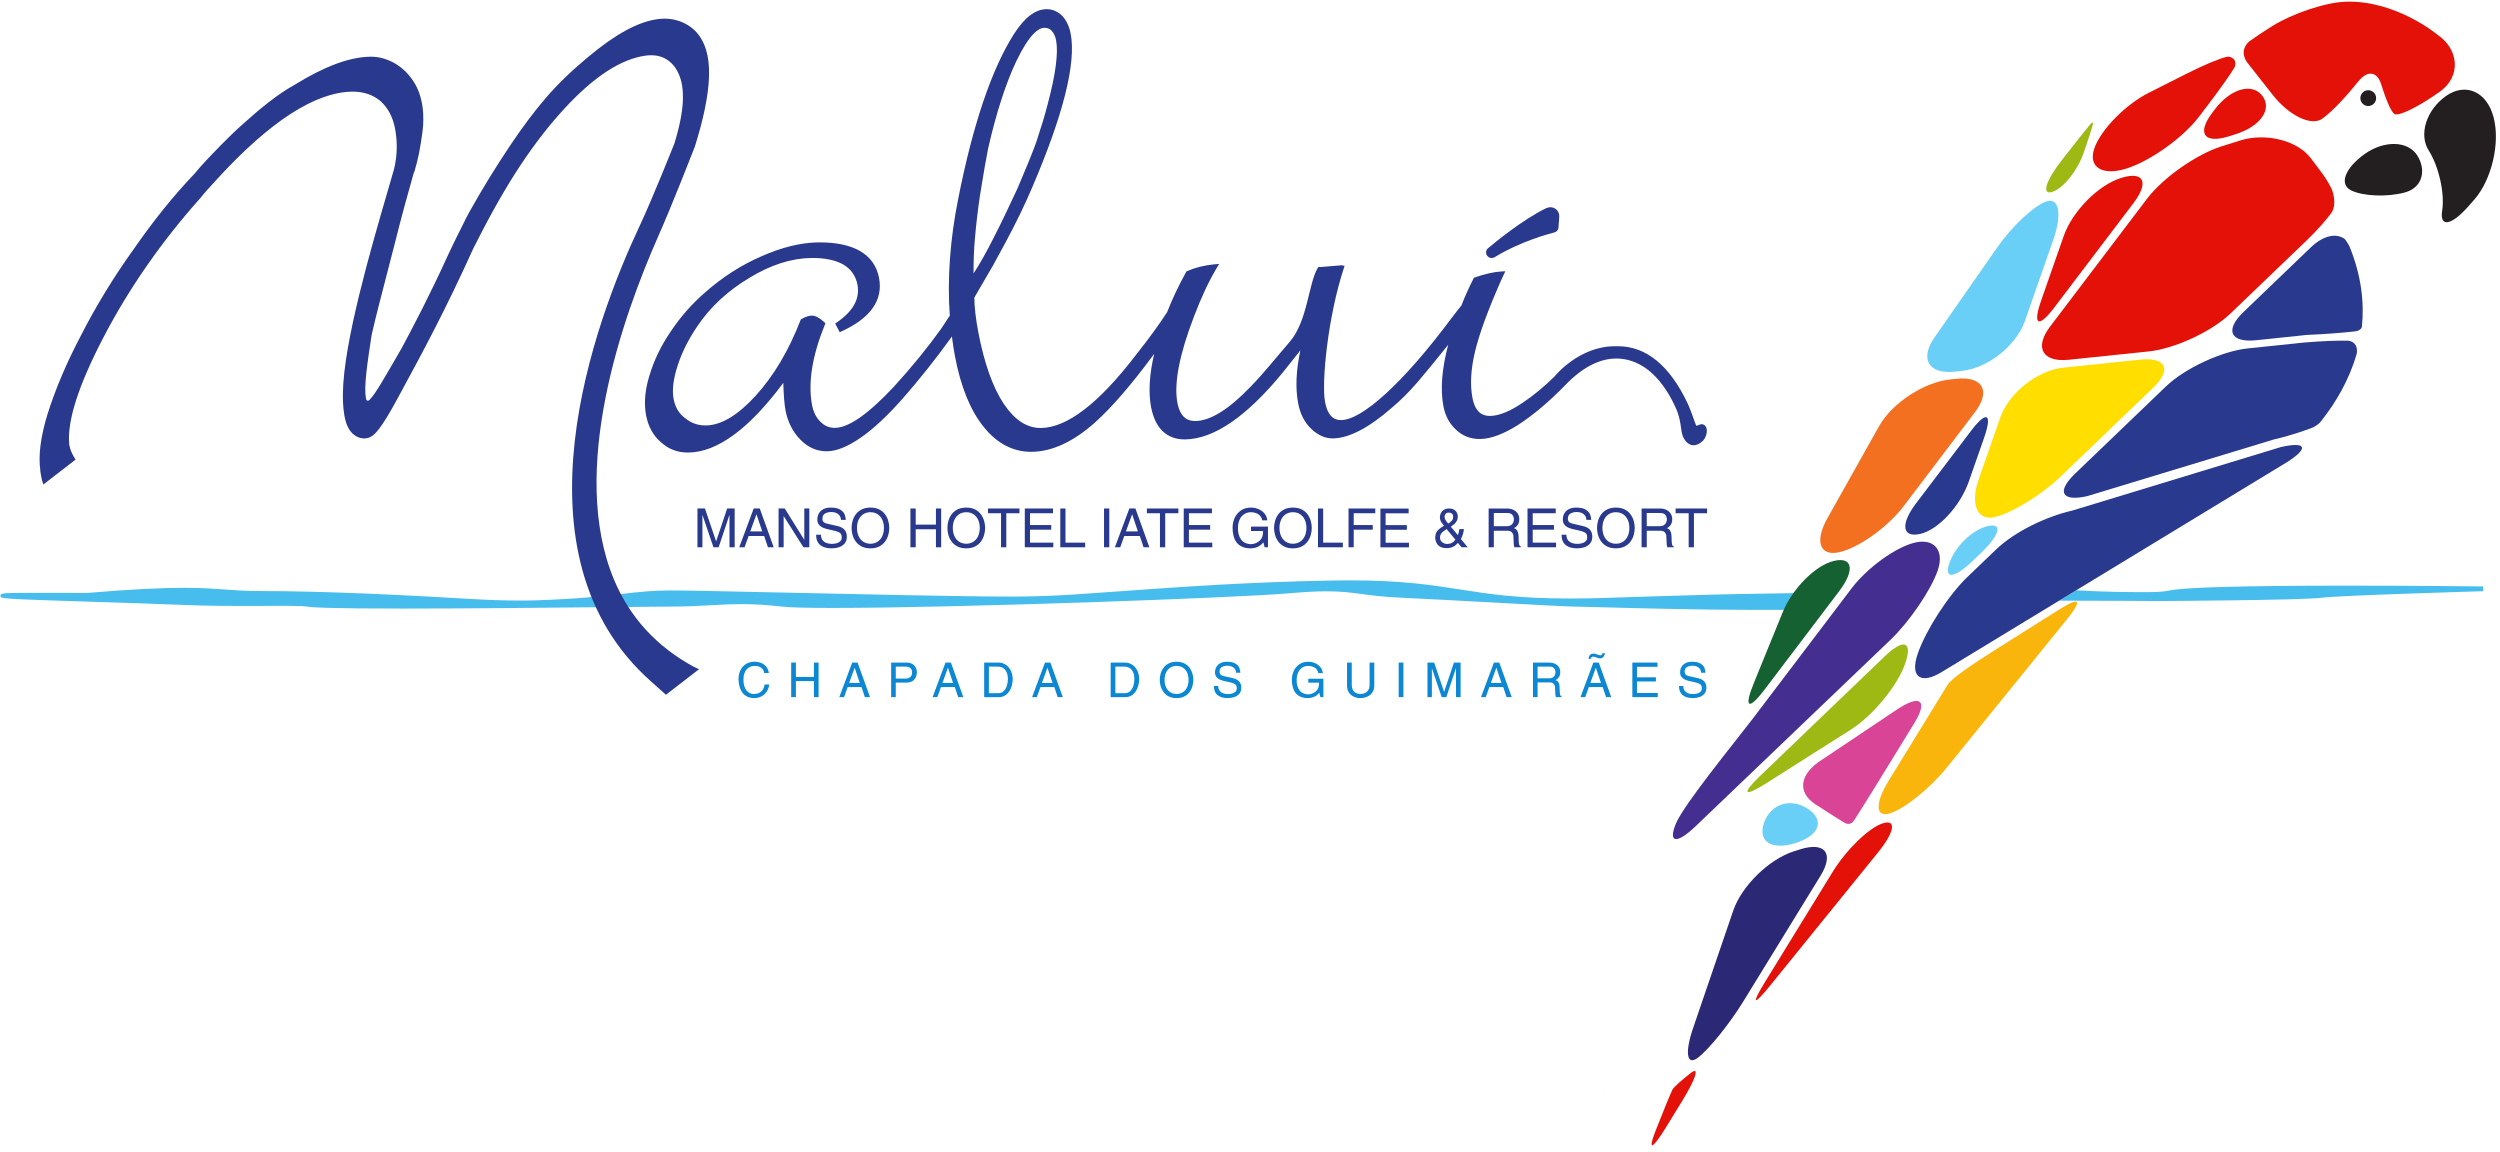 <?xml version="1.0" encoding="UTF-8"?>
<svg xmlns="http://www.w3.org/2000/svg" xmlns:xlink="http://www.w3.org/1999/xlink" width="486.1pt" height="223.9pt" viewBox="0 0 486.1 223.9" version="1.1">
<g id="surface1">
<path style=" stroke:none;fill-rule:evenodd;fill:rgb(27.831%,74.022%,92.969%);fill-opacity:1;" d="M 312.305 116.25 C 309.793 116.336 307.406 116.375 305.207 116.375 C 295.113 116.375 289.453 115.488 283.961 114.625 C 278.387 113.754 272.625 112.844 262.328 112.844 C 261.191 112.844 259.984 112.859 258.723 112.883 C 242.613 113.176 229.527 114.121 217.984 114.953 C 214.758 115.184 211.652 115.41 208.645 115.605 C 205.012 115.848 200.559 116 197.023 116 C 187.395 116 168.203 115.574 152.785 115.23 C 142.387 115.004 133.414 114.805 130.371 114.805 C 126.891 114.805 124.258 115.105 120.93 115.48 C 117.066 115.922 112.258 116.465 104.156 116.727 C 103.176 116.762 102.152 116.773 101.105 116.773 C 98.145 116.773 94.711 116.656 90.621 116.41 C 79.316 115.73 63.188 114.922 50.578 114.922 C 47.754 114.922 45.805 114.773 43.738 114.625 C 41.543 114.461 39.27 114.293 35.832 114.293 C 31.098 114.293 25.066 114.613 16.961 115.289 C 13.777 115.273 11.133 115.27 8.973 115.27 C 0.125 115.27 0.125 115.27 0.098 115.836 C 0.07 116.426 0.07 116.426 17.23 116.988 C 23.395 117.18 30.383 117.41 36.176 117.641 C 40.168 117.805 44.383 117.824 47.199 117.824 C 48.656 117.824 50.059 117.816 51.359 117.812 L 51.641 117.809 C 52.816 117.805 53.91 117.801 54.898 117.801 C 56.07 117.801 58.816 117.801 59.551 117.926 C 60.559 118.098 63.598 118.332 78.301 118.332 C 90.414 118.332 105.793 118.172 117.023 118.059 C 123.238 117.996 128.16 117.945 130.301 117.945 C 133.539 117.945 136.102 117.801 138.363 117.676 C 140.332 117.57 142.188 117.465 144.23 117.465 C 146.684 117.465 149.145 117.617 151.98 117.938 C 153.562 118.117 156.801 118.207 161.883 118.207 C 186.074 118.207 240.551 116.246 250.762 115.352 C 253.648 115.098 256.016 114.973 258 114.973 C 260.82 114.973 262.645 115.219 264.754 115.5 C 266.727 115.766 268.961 116.062 272.418 116.219 C 276.793 116.414 283.648 116.793 290.277 117.148 C 298.082 117.578 304.82 117.945 306.062 117.945 C 306.488 117.945 308.137 117.988 310.418 118.051 C 317.402 118.238 330.406 118.586 341.012 118.586 C 342.348 118.586 351.84 118.582 353.016 118.566 L 355.375 115.195 C 351.273 115.332 338.578 115.457 333.605 115.602 C 327.355 115.777 320.355 115.98 312.305 116.25 Z M 482.824 114.027 C 482.699 114.023 470.16 113.875 456.59 113.875 C 436.227 113.875 424.5 114.199 421.73 114.836 C 420.867 115.039 419.355 115.137 417.238 115.137 C 413.617 115.137 409.152 115.102 403.691 114.773 L 400.387 116.793 C 409.98 116.785 419.652 116.867 419.695 116.867 C 420.84 116.859 447.621 116.711 451.395 116.227 C 455.031 115.762 482.57 114.965 482.848 114.953 Z M 482.824 114.027 "/>
<path style=" stroke:none;fill-rule:evenodd;fill:rgb(16.089%,22.363%,55.272%);fill-opacity:1;" d="M 189.555 46.48 C 189.797 43.609 190.137 40.723 190.562 37.91 C 191.219 33.812 191.754 30.738 192.148 28.789 C 193.734 21.883 195.57 16.203 197.609 11.906 C 200.172 6.562 201.984 5.418 203.051 5.406 L 203.098 5.406 C 203.684 5.406 204.129 5.59 204.473 5.965 C 204.91 6.441 205.195 7.047 205.344 7.82 C 205.816 10.266 205.254 14.484 203.684 20.359 C 203.203 22.258 202.469 24.691 201.512 27.578 C 200.727 29.754 199.496 32.785 197.867 36.578 C 196.105 40.398 194.555 43.609 193.254 46.137 C 191.887 48.875 190.555 51.234 189.297 53.172 C 189.285 50.789 189.371 48.547 189.555 46.48 Z M 331.688 82.969 C 331.504 82.664 331.199 82.48 330.871 82.48 C 330.715 82.48 330.547 82.523 330.383 82.605 C 330.117 82.734 329.953 82.77 329.844 82.781 C 329.789 82.703 329.688 82.516 329.543 82.07 C 329.371 81.535 328.488 79.145 328.141 78.426 C 324.641 71.055 320.078 67.32 314.59 67.32 C 314.43 67.32 314.277 67.32 314.145 67.324 L 313.973 67.324 C 307.07 67.324 302.414 73.004 302.254 73.219 C 300.199 75.223 298.18 76.887 296.258 78.18 C 293.703 79.941 291.527 80.848 289.727 80.875 C 288.547 80.875 286.906 80.508 286.301 77.34 C 285.812 74.785 285.988 71.746 286.816 68.309 C 287.625 64.93 289.309 60.324 291.824 54.617 L 292.359 53.469 L 292.699 52.742 L 291.848 52.793 C 290.516 52.863 288.797 53.254 286.73 53.949 L 286.594 53.996 L 286.527 54.125 C 285.602 55.953 284.801 57.738 284.145 59.414 C 283.598 60.082 282.906 60.969 282.094 62.043 C 277.496 68.195 273.242 73.074 269.445 76.547 C 265.738 79.922 262.84 81.648 260.773 81.68 C 259.719 81.68 258.242 81.312 257.641 78.141 C 256.922 74.387 258.207 61.523 261.273 52.215 L 261.449 51.684 L 260.844 51.582 L 256.609 51.934 L 256.34 51.891 L 256.219 52.102 C 254.41 55.117 254.266 62.438 250.758 66.484 C 248.238 69.387 245.84 72.449 243.156 75.199 C 238.949 79.578 235.367 81.824 232.438 81.863 C 231.223 81.863 229.547 81.496 228.938 78.328 C 228.223 74.586 229.316 68.918 232.184 61.473 C 233.582 57.793 235.059 54.641 236.578 52.109 L 237.055 51.309 L 236.062 51.402 C 234.141 51.586 232.371 52.031 230.805 52.727 L 230.695 52.773 L 230.641 52.875 C 229.172 55.527 227.914 58.18 226.934 60.703 C 225.324 63.18 223.285 65.977 220.867 69.02 C 213.73 78.359 207.531 83.141 202.434 83.219 L 202.344 83.219 C 199.664 83.219 197.328 81.691 195.195 78.555 C 193.055 75.363 191.383 70.668 190.223 64.602 C 189.73 62.012 189.469 59.754 189.445 57.879 L 190.363 56.285 L 192.617 52.414 C 192.664 52.359 192.77 52.23 195.469 47.227 C 197.566 43.324 199.309 39.734 200.648 36.559 C 206.738 22.371 209.277 12.281 208.184 6.559 C 207.902 5.102 207.34 3.922 206.492 3.031 C 205.605 2.203 204.621 1.781 203.496 1.781 C 201.277 1.812 199.191 3.414 197.117 6.672 C 192.801 13.48 189.168 24.234 186.316 38.648 C 184.723 46.59 184.168 54.238 184.676 61.387 L 184.621 61.473 L 184.43 61.738 L 183.027 63.879 C 180.371 67.594 177.277 71.391 173.84 75.152 C 168.895 80.449 165.047 83.156 162.395 83.191 L 162.316 83.191 C 161.227 83.191 160.324 82.812 159.547 82.016 C 158.719 81.254 158.164 80.156 157.895 78.758 C 157.078 74.461 157.914 69.203 160.383 63.137 L 160.5 62.859 L 160.242 62.621 C 159.336 61.777 158.559 61.367 157.852 61.367 C 157.27 61.371 156.602 61.598 155.812 62.047 L 155.707 62.109 L 155.664 62.227 C 153.391 68.117 150.461 73.062 146.953 76.922 C 143.488 80.727 140.23 82.684 137.281 82.723 L 137.176 82.723 C 135.664 82.723 134.375 82.266 133.203 81.293 C 132.02 80.43 131.289 79.203 130.977 77.559 C 130.652 75.871 130.914 73.711 131.746 71.133 C 132.551 68.578 133.867 65.957 135.656 63.336 C 138.141 59.656 141.527 56.523 145.734 54.012 C 149.824 51.516 153.844 50.219 157.684 50.164 L 158.016 50.16 C 160.477 50.16 162.484 50.594 163.969 51.434 C 165.492 52.348 166.395 53.633 166.727 55.363 C 167.246 58.066 165.875 60.539 162.668 62.723 L 162.398 62.906 L 162.57 63.246 L 163.043 64.148 L 163.273 64.598 L 163.672 64.41 C 169.305 61.828 171.742 58.336 170.918 54.016 C 170.473 51.695 169.199 49.922 167.133 48.758 C 165.211 47.676 162.617 47.129 159.422 47.129 L 159 47.129 C 155.676 47.184 151.992 48.09 148.059 49.832 C 144.16 51.52 140.492 53.867 137.16 56.812 C 134.629 58.984 132.383 61.523 130.488 64.348 C 128.578 67.125 127.172 70.023 126.301 72.941 C 125.406 75.785 125.18 78.414 125.625 80.754 C 126.047 82.984 127.047 84.762 128.562 86.02 C 129.98 87.328 131.723 87.992 133.742 87.992 L 133.891 87.992 C 139.484 87.91 145.664 83.375 152.262 74.504 L 152.305 74.445 C 152.367 76.816 152.516 78.621 152.742 79.824 C 153.176 82.086 154.16 84.004 155.668 85.527 C 157.121 87.004 158.824 87.746 160.727 87.746 L 160.844 87.746 C 162.676 87.719 164.879 86.824 167.379 85.082 C 169.801 83.422 172.551 80.855 175.551 77.457 C 178.805 73.742 181.918 69.824 184.805 65.82 C 184.902 65.688 184.996 65.559 185.09 65.434 C 185.27 66.867 185.465 68.121 185.691 69.309 C 186.82 75.227 188.691 79.824 191.254 82.984 C 193.828 86.215 196.938 87.852 200.504 87.852 L 200.668 87.852 C 204.633 87.789 208.766 85.859 212.949 82.109 C 216.18 79.219 220.035 74.754 224.418 68.809 C 223.477 72.844 223.277 76.32 223.816 79.16 C 224.812 84.348 227.906 85.438 230.332 85.438 L 230.461 85.438 C 236.047 85.355 242.43 80.977 249.441 72.406 L 252.852 68.117 C 252 72.004 251.855 75.473 252.418 78.441 C 252.801 80.457 253.633 82.098 254.891 83.324 C 256.215 84.602 257.625 85.246 259.164 85.246 C 262.324 85.199 266.207 83.168 270.699 79.219 C 272.359 77.824 274.023 76.164 275.645 74.281 C 276.992 72.723 278.945 70.336 281.59 67.035 C 280.344 71.707 280.031 75.727 280.664 79.02 C 281.02 80.895 281.863 82.438 283.164 83.602 C 284.402 84.77 285.938 85.359 287.723 85.359 L 287.844 85.359 C 289.883 85.324 292.352 84.406 295.195 82.609 C 298.094 80.73 301.168 78.141 304.332 74.902 C 307.629 71.461 310.977 69.711 314.281 69.711 C 315.793 69.711 317.281 70.082 318.711 70.809 C 323.715 73.348 326.152 80.082 326.18 80.148 C 326.617 81.398 326.746 82.375 326.855 83.16 C 326.93 83.688 326.988 84.137 327.121 84.562 C 327.352 85.309 328.078 86.578 329.316 86.578 C 329.91 86.578 330.512 86.281 331.184 85.648 C 331.852 84.836 332.078 83.629 331.688 82.969 Z M 331.688 82.969 "/>
<path style=" stroke:none;fill-rule:evenodd;fill:rgb(16.089%,22.363%,55.272%);fill-opacity:1;" d="M 135.098 28.535 C 135.898 25.98 136.539 23.594 136.992 21.445 C 138.062 16.367 138.16 12.52 137.285 9.676 C 136.613 7.48 135.391 5.855 133.668 4.84 C 132.312 4.039 130.82 3.629 129.215 3.629 C 128.773 3.629 128.309 3.664 127.844 3.727 C 124.035 4.242 119.578 6.684 114.227 11.188 C 111.113 13.773 108.379 16.422 106.113 19.062 C 103.891 21.637 101.539 24.777 99.121 28.398 C 96.398 32.457 93.77 36.738 91.309 41.137 L 90.59 42.48 C 90.582 42.488 90.125 43.461 88.848 45.988 C 88.801 46.082 87.656 48.402 87.129 49.559 C 83.582 57.363 80.266 63.664 78.098 67.699 C 74.891 73.242 73.043 76.539 71.949 77.637 C 71.668 78.031 71.215 78.031 71.168 77.477 C 70.707 75.266 71.445 70.488 72.258 65.141 C 73.113 61.395 74.152 57.414 75.156 53.566 C 75.707 51.465 76.242 49.414 76.727 47.477 C 78.137 41.844 79.531 36.816 80.477 33.523 L 80.551 33.449 L 80.617 33.215 L 81.039 31.691 L 81.133 31.305 L 81.184 31.09 C 81.5 30.008 82.18 25.941 82.273 24.375 C 82.363 22.781 82.289 21.34 82.047 20.09 C 81.695 18.234 81.027 16.637 80.082 15.363 C 79.102 13.992 77.891 12.914 76.457 12.141 C 75.035 11.402 73.578 11.023 72.117 11.023 L 71.992 11.027 C 67.922 11.086 63.035 12.918 57.09 16.605 C 55.598 17.43 53.996 18.512 52.336 19.809 C 50.879 20.926 49.211 22.336 47.375 23.988 C 45.656 25.5 43.531 27.582 41.059 30.172 L 40.078 31.211 C 39.301 32.051 38.508 32.918 37.777 33.824 C 33.797 37.984 29.836 42.902 26.008 48.43 C 22.137 53.812 18.668 59.488 15.703 65.297 C 12.898 70.633 10.723 75.781 9.223 80.598 C 7.895 84.934 7.43 88.578 7.84 91.438 L 7.82 91.34 C 7.82 91.367 7.848 91.828 7.984 92.504 C 8.059 93.051 8.219 93.625 8.43 94.203 L 14.695 89.363 C 13.512 87.574 13.453 86.34 13.453 86.305 C 13.051 81.812 15.289 74.852 20.105 65.621 C 25.09 56.043 31.445 46.91 38.996 38.469 L 39.023 38.441 L 39.043 38.41 C 39.562 37.723 40.641 36.508 42.262 34.766 C 52.469 23.629 61.277 17.93 68.445 17.82 L 68.605 17.82 C 70.734 17.82 72.504 18.43 73.965 19.637 C 75.449 20.98 76.379 22.742 76.816 25.023 C 77.312 27.637 77.246 30.285 76.625 32.852 C 76.273 34.105 75.844 35.574 75.367 37.207 C 72.156 48.223 66.781 66.652 66.672 76.508 C 66.664 77.195 66.652 79.027 66.957 80.762 C 67.133 81.754 67.363 82.484 67.688 83.113 C 68.25 84.266 69.289 85.07 70.391 85.219 C 70.504 85.234 70.656 85.25 70.855 85.25 C 72.012 85.238 72.793 84.551 73.609 83.512 C 74.574 82.285 75.809 80.262 77.492 77.125 C 77.914 76.34 78.398 75.438 78.945 74.438 C 81.836 69.105 86.676 60.18 92.027 48.316 L 92.59 47.223 C 95.523 41.395 98.418 36.328 101.188 32.148 C 103.953 27.977 106.828 24.27 109.738 21.129 C 115.426 14.934 120.742 11.461 125.539 10.816 C 125.906 10.77 126.266 10.742 126.609 10.742 C 127.828 10.742 128.871 11.047 129.801 11.672 C 130.988 12.477 131.812 13.68 132.328 15.348 C 132.836 16.984 132.922 19.07 132.598 21.559 C 132.348 23.441 131.848 25.586 131.137 27.871 C 131.094 27.977 126.926 38.492 124.359 43.957 C 115.703 62.367 98.598 107.863 126.695 132.594 C 127.246 133.074 127.742 133.523 128.199 133.941 C 128.66 134.355 129.078 134.734 129.488 135.086 L 135.922 130.117 C 135.898 130.105 135.871 130.09 135.848 130.078 C 135.832 130.066 135.812 130.066 135.793 130.066 C 135.516 129.922 135.238 129.789 134.941 129.672 C 127.715 125.762 122.492 120.082 119.422 112.785 C 110.492 91.562 121.008 61.691 128.062 45.773 C 130.57 40.141 135.035 28.715 135.098 28.535 Z M 135.098 28.535 "/>
<path style=" stroke:none;fill-rule:evenodd;fill:rgb(16.089%,22.363%,55.272%);fill-opacity:1;" d="M 303.031 44.301 C 303.035 44.25 303.035 44.203 303.035 44.156 L 303.176 42.273 C 303.176 42.27 303.176 42.266 303.176 42.262 C 303.18 42.25 303.176 42.238 303.176 42.227 L 303.184 42.133 L 303.18 42.137 C 303.242 41.238 302.605 40.438 301.703 40.312 C 301.375 40.266 301.059 40.32 300.777 40.441 L 300.766 40.418 C 296.035 42.668 290.277 47.473 289.477 48.152 C 289.207 48.316 289.008 48.59 288.961 48.926 C 288.879 49.523 289.297 50.074 289.895 50.156 C 290.141 50.195 290.379 50.137 290.582 50.023 L 290.582 50.027 C 295.66 46.914 301.281 45.434 302.129 45.223 C 302.586 45.145 302.961 44.785 303.031 44.301 Z M 303.031 44.301 "/>
<path style=" stroke:none;fill-rule:evenodd;fill:rgb(26.66%,18.431%,56.444%);fill-opacity:1;" d="M 311.734 212.738 C 311.727 212.754 311.785 212.715 311.863 212.656 C 311.938 212.594 311.945 212.582 311.875 212.629 C 311.801 212.672 311.738 212.723 311.734 212.738 Z M 311.734 212.738 "/>
<path style=" stroke:none;fill-rule:evenodd;fill:rgb(4.315%,52.93%,82.812%);fill-opacity:1;" d="M 143.602 132.242 C 143.602 132.219 143.602 132.184 143.598 132.141 C 143.594 132.094 143.594 132.059 143.594 132.035 C 143.594 131.488 143.695 130.965 143.906 130.461 C 144.113 129.957 144.449 129.539 144.91 129.203 C 145.371 128.871 145.957 128.688 146.664 128.656 C 147.047 128.656 147.434 128.719 147.832 128.844 C 148.227 128.969 148.582 129.199 148.898 129.527 C 149.211 129.855 149.41 130.301 149.496 130.859 L 148.617 130.859 C 148.516 130.391 148.301 130.047 147.973 129.816 C 147.641 129.59 147.25 129.477 146.797 129.477 C 146.738 129.477 146.652 129.484 146.539 129.496 C 146.422 129.512 146.336 129.52 146.281 129.523 C 145.934 129.59 145.625 129.738 145.367 129.969 C 145.105 130.195 144.902 130.496 144.766 130.867 C 144.625 131.238 144.555 131.664 144.555 132.141 C 144.555 132.625 144.609 133.047 144.719 133.402 C 144.828 133.758 144.977 134.051 145.164 134.277 C 145.355 134.504 145.566 134.672 145.809 134.781 C 146.047 134.891 146.301 134.945 146.574 134.953 C 146.586 134.945 146.602 134.938 146.609 134.938 C 146.617 134.934 146.625 134.934 146.629 134.934 C 147.227 134.922 147.695 134.758 148.035 134.434 C 148.375 134.113 148.586 133.664 148.672 133.082 L 149.57 133.082 C 149.516 133.578 149.363 134.027 149.113 134.426 C 148.863 134.824 148.531 135.141 148.113 135.375 C 147.699 135.605 147.23 135.727 146.703 135.734 C 146.176 135.734 145.723 135.648 145.336 135.469 C 144.949 135.289 144.633 135.043 144.391 134.727 C 144.145 134.41 143.957 134.043 143.828 133.629 C 143.703 133.211 143.625 132.75 143.602 132.242 Z M 143.602 132.242 "/>
<path style=" stroke:none;fill-rule:evenodd;fill:rgb(4.315%,52.93%,82.812%);fill-opacity:1;" d="M 158.258 131.625 L 158.258 128.832 L 159.164 128.832 L 159.164 135.551 L 158.258 135.551 L 158.258 132.43 L 154.754 132.43 L 154.754 135.551 L 153.84 135.551 L 153.84 128.832 L 154.754 128.832 L 154.754 131.625 Z M 158.258 131.625 "/>
<path style=" stroke:none;fill-rule:evenodd;fill:rgb(4.315%,52.93%,82.812%);fill-opacity:1;" d="M 165.105 132.793 L 167.176 132.793 L 166.18 129.824 Z M 163.191 135.551 L 165.703 128.832 L 166.75 128.832 L 169.168 135.551 L 168.168 135.551 L 167.516 133.598 L 164.816 133.598 L 164.117 135.551 Z M 163.191 135.551 "/>
<path style=" stroke:none;fill-rule:evenodd;fill:rgb(4.315%,52.93%,82.812%);fill-opacity:1;" d="M 174.172 129.617 L 174.172 131.953 L 175.977 131.953 C 176.887 131.953 177.34 131.547 177.34 130.727 C 177.34 129.988 176.898 129.617 176.012 129.617 Z M 174.172 132.719 L 174.172 135.551 L 173.277 135.551 L 173.277 128.832 L 176.285 128.832 C 176.684 128.832 177.039 128.914 177.34 129.078 C 177.641 129.242 177.871 129.469 178.035 129.758 C 178.195 130.047 178.273 130.371 178.273 130.727 C 178.273 131.062 178.207 131.383 178.07 131.688 C 177.934 131.988 177.719 132.238 177.418 132.43 C 177.121 132.621 176.742 132.719 176.285 132.719 Z M 174.172 132.719 "/>
<path style=" stroke:none;fill-rule:evenodd;fill:rgb(4.315%,52.93%,82.812%);fill-opacity:1;" d="M 183.246 132.793 L 185.316 132.793 L 184.32 129.824 Z M 181.332 135.551 L 183.844 128.832 L 184.891 128.832 L 187.309 135.551 L 186.309 135.551 L 185.656 133.598 L 182.957 133.598 L 182.258 135.551 Z M 181.332 135.551 "/>
<path style=" stroke:none;fill-rule:evenodd;fill:rgb(4.315%,52.93%,82.812%);fill-opacity:1;" d="M 192.277 134.781 L 194.152 134.781 C 194.547 134.781 194.879 134.652 195.156 134.387 C 195.43 134.125 195.637 133.781 195.773 133.359 C 195.906 132.934 195.977 132.492 195.977 132.027 C 195.977 131.703 195.941 131.398 195.867 131.113 C 195.797 130.828 195.684 130.57 195.527 130.348 C 195.371 130.121 195.168 129.941 194.918 129.812 C 194.672 129.684 194.379 129.617 194.043 129.617 L 192.277 129.617 Z M 191.363 128.832 L 194.172 128.832 C 194.609 128.832 195.027 128.949 195.438 129.18 C 195.848 129.41 196.188 129.762 196.457 130.23 C 196.73 130.703 196.879 131.277 196.91 131.953 C 196.91 132.547 196.812 133.121 196.613 133.676 C 196.414 134.227 196.109 134.68 195.699 135.027 C 195.289 135.375 194.793 135.551 194.211 135.551 L 191.363 135.551 Z M 191.363 128.832 "/>
<path style=" stroke:none;fill-rule:evenodd;fill:rgb(4.315%,52.93%,82.812%);fill-opacity:1;" d="M 202.59 132.793 L 204.664 132.793 L 203.664 129.824 Z M 200.676 135.551 L 203.188 128.832 L 204.234 128.832 L 206.652 135.551 L 205.656 135.551 L 205 133.598 L 202.301 133.598 L 201.602 135.551 Z M 200.676 135.551 "/>
<path style=" stroke:none;fill-rule:evenodd;fill:rgb(4.315%,52.93%,82.812%);fill-opacity:1;" d="M 216.871 134.781 L 218.75 134.781 C 219.141 134.781 219.477 134.652 219.75 134.387 C 220.027 134.125 220.23 133.781 220.367 133.359 C 220.504 132.934 220.57 132.492 220.57 132.027 C 220.57 131.703 220.535 131.398 220.465 131.113 C 220.391 130.828 220.277 130.57 220.121 130.348 C 219.965 130.121 219.766 129.941 219.516 129.812 C 219.266 129.684 218.973 129.617 218.637 129.617 L 216.871 129.617 Z M 215.957 128.832 L 218.77 128.832 C 219.203 128.832 219.625 128.949 220.035 129.18 C 220.441 129.41 220.781 129.762 221.055 130.23 C 221.324 130.703 221.477 131.277 221.508 131.953 C 221.508 132.547 221.406 133.121 221.207 133.676 C 221.008 134.227 220.703 134.68 220.297 135.027 C 219.887 135.375 219.391 135.551 218.809 135.551 L 215.957 135.551 Z M 215.957 128.832 "/>
<path style=" stroke:none;fill-rule:evenodd;fill:rgb(4.315%,52.93%,82.812%);fill-opacity:1;" d="M 231.105 132.195 C 231.105 131.668 231.012 131.203 230.828 130.789 C 230.637 130.379 230.367 130.059 230.016 129.824 C 229.66 129.594 229.246 129.477 228.773 129.477 C 228.293 129.477 227.879 129.594 227.523 129.824 C 227.172 130.059 226.902 130.383 226.715 130.793 C 226.531 131.203 226.438 131.672 226.438 132.195 C 226.438 132.727 226.531 133.199 226.719 133.613 C 226.906 134.027 227.176 134.352 227.527 134.586 C 227.883 134.816 228.297 134.934 228.773 134.934 C 229.242 134.934 229.656 134.816 230.012 134.586 C 230.367 134.352 230.637 134.027 230.828 133.613 C 231.012 133.199 231.105 132.727 231.105 132.195 Z M 232.035 132.195 C 232.035 132.594 231.977 132.996 231.863 133.402 C 231.754 133.812 231.57 134.191 231.312 134.547 C 231.059 134.906 230.719 135.191 230.297 135.41 C 229.871 135.629 229.363 135.734 228.77 135.734 C 228.176 135.734 227.668 135.629 227.242 135.41 C 226.82 135.191 226.477 134.902 226.223 134.547 C 225.965 134.188 225.781 133.805 225.668 133.398 C 225.559 132.996 225.504 132.594 225.504 132.195 C 225.504 131.801 225.559 131.402 225.672 130.996 C 225.785 130.594 225.965 130.211 226.223 129.859 C 226.477 129.504 226.816 129.219 227.242 129 C 227.672 128.781 228.18 128.672 228.77 128.672 C 229.363 128.672 229.871 128.781 230.297 129 C 230.723 129.219 231.059 129.504 231.312 129.852 C 231.566 130.207 231.75 130.586 231.863 130.992 C 231.977 131.402 232.035 131.801 232.035 132.195 Z M 232.035 132.195 "/>
<path style=" stroke:none;fill-rule:evenodd;fill:rgb(4.315%,52.93%,82.812%);fill-opacity:1;" d="M 241.18 130.805 L 240.34 130.805 C 240.32 130.48 240.23 130.215 240.066 130.012 C 239.902 129.809 239.695 129.66 239.445 129.574 C 239.199 129.484 238.938 129.441 238.656 129.441 C 238.262 129.441 237.906 129.523 237.594 129.695 C 237.281 129.863 237.125 130.172 237.125 130.625 C 237.125 131.066 237.395 131.344 237.93 131.457 C 238.812 131.664 239.449 131.812 239.844 131.895 C 240.852 132.156 241.355 132.758 241.355 133.707 C 241.355 134.203 241.227 134.602 240.961 134.906 C 240.699 135.207 240.371 135.422 239.973 135.547 C 239.578 135.672 239.164 135.738 238.73 135.738 C 237.871 135.738 237.211 135.543 236.738 135.156 C 236.27 134.766 236.031 134.176 236.031 133.383 L 236.871 133.383 C 236.871 133.762 236.961 134.07 237.145 134.305 C 237.324 134.543 237.555 134.711 237.836 134.812 C 238.117 134.91 238.418 134.961 238.73 134.961 C 238.992 134.961 239.258 134.93 239.523 134.867 C 239.785 134.805 240.012 134.691 240.199 134.523 C 240.387 134.352 240.477 134.121 240.477 133.828 C 240.477 133.594 240.438 133.406 240.352 133.266 C 240.27 133.125 240.129 133.008 239.93 132.918 C 239.73 132.824 239.438 132.734 239.059 132.645 C 238.707 132.566 238.371 132.496 238.059 132.426 C 237.746 132.355 237.449 132.258 237.176 132.133 C 236.902 132.012 236.68 131.836 236.508 131.609 C 236.332 131.383 236.246 131.09 236.246 130.73 C 236.246 130.367 236.328 130.031 236.496 129.715 C 236.66 129.406 236.914 129.152 237.266 128.961 C 237.613 128.77 238.047 128.672 238.562 128.672 C 239.273 128.672 239.82 128.789 240.203 129.023 C 240.586 129.258 240.84 129.527 240.965 129.836 C 241.09 130.141 241.16 130.465 241.18 130.805 Z M 241.18 130.805 "/>
<path style=" stroke:none;fill-rule:evenodd;fill:rgb(4.315%,52.93%,82.812%);fill-opacity:1;" d="M 254.387 132.738 L 254.387 131.973 L 257.32 131.973 L 257.32 135.551 L 256.742 135.551 L 256.516 134.688 C 256.367 134.902 256.18 135.086 255.953 135.246 C 255.723 135.402 255.469 135.523 255.188 135.609 C 254.91 135.691 254.617 135.734 254.312 135.734 C 253.75 135.734 253.266 135.645 252.863 135.465 C 252.457 135.285 252.133 135.031 251.891 134.707 C 251.645 134.383 251.469 134.004 251.359 133.57 C 251.246 133.137 251.191 132.66 251.191 132.141 C 251.191 131.57 251.312 131.016 251.547 130.484 C 251.785 129.953 252.141 129.52 252.621 129.18 C 253.098 128.844 253.684 128.672 254.367 128.672 C 254.805 128.672 255.23 128.758 255.645 128.922 C 256.059 129.086 256.41 129.336 256.695 129.672 C 256.98 130.004 257.152 130.406 257.207 130.879 L 256.34 130.879 C 256.207 130.352 255.953 129.984 255.582 129.781 C 255.207 129.578 254.793 129.477 254.332 129.477 C 254.027 129.477 253.742 129.535 253.477 129.652 C 253.207 129.773 252.973 129.949 252.77 130.18 C 252.566 130.414 252.406 130.703 252.289 131.047 C 252.176 131.387 252.117 131.773 252.117 132.195 C 252.117 133.055 252.297 133.715 252.648 134.184 C 252.836 134.445 253.074 134.648 253.371 134.789 C 253.668 134.93 253.988 135.008 254.332 135.02 C 254.871 134.996 255.34 134.836 255.734 134.531 C 256.02 134.309 256.215 134.051 256.32 133.766 C 256.426 133.48 256.48 133.137 256.48 132.738 Z M 254.387 132.738 "/>
<path style=" stroke:none;fill-rule:evenodd;fill:rgb(4.315%,52.93%,82.812%);fill-opacity:1;" d="M 261.918 133.383 L 261.918 128.832 L 262.836 128.832 L 262.836 133.215 C 262.836 133.547 262.898 133.848 263.023 134.105 C 263.152 134.363 263.348 134.566 263.602 134.711 C 263.859 134.859 264.172 134.934 264.543 134.934 C 264.895 134.934 265.203 134.863 265.473 134.719 C 265.742 134.574 265.945 134.375 266.086 134.113 C 266.23 133.855 266.301 133.562 266.301 133.234 L 266.301 128.832 L 267.215 128.832 L 267.215 133.344 C 267.215 133.809 267.102 134.223 266.875 134.586 C 266.648 134.949 266.324 135.23 265.906 135.434 C 265.484 135.637 265.004 135.738 264.461 135.738 C 264.023 135.738 263.609 135.645 263.219 135.457 C 262.828 135.273 262.516 135.004 262.277 134.648 C 262.039 134.289 261.918 133.867 261.918 133.383 Z M 261.918 133.383 "/>
<path style=" stroke:none;fill-rule:evenodd;fill:rgb(4.315%,52.93%,82.812%);fill-opacity:1;" d="M 271.961 135.551 L 272.875 135.551 L 272.875 128.832 L 271.961 128.832 Z M 271.961 135.551 "/>
<path style=" stroke:none;fill-rule:evenodd;fill:rgb(4.315%,52.93%,82.812%);fill-opacity:1;" d="M 284 135.551 L 283.105 135.551 L 283.105 129.906 L 281.227 135.551 L 280.328 135.551 L 278.414 129.926 L 278.414 135.551 L 277.555 135.551 L 277.555 128.832 L 278.855 128.832 L 280.789 134.531 L 282.703 128.832 L 284 128.832 Z M 284 135.551 "/>
<path style=" stroke:none;fill-rule:evenodd;fill:rgb(4.315%,52.93%,82.812%);fill-opacity:1;" d="M 289.879 132.793 L 291.949 132.793 L 290.953 129.824 Z M 287.965 135.551 L 290.477 128.832 L 291.523 128.832 L 293.941 135.551 L 292.941 135.551 L 292.289 133.598 L 289.59 133.598 L 288.891 135.551 Z M 287.965 135.551 "/>
<path style=" stroke:none;fill-rule:evenodd;fill:rgb(4.315%,52.93%,82.812%);fill-opacity:1;" d="M 298.965 131.895 L 301.262 131.895 C 301.516 131.895 301.73 131.844 301.906 131.738 C 302.078 131.633 302.211 131.496 302.297 131.32 C 302.387 131.145 302.438 130.961 302.449 130.766 C 302.449 130.441 302.363 130.168 302.188 129.949 C 302.016 129.727 301.73 129.617 301.34 129.617 L 298.965 129.617 Z M 298.07 135.551 L 298.07 128.832 L 301.266 128.832 C 301.645 128.832 301.996 128.906 302.316 129.047 C 302.637 129.191 302.895 129.402 303.086 129.684 C 303.277 129.961 303.375 130.293 303.375 130.684 C 303.375 131.414 303.066 131.934 302.449 132.242 C 302.699 132.32 302.883 132.457 303.004 132.648 C 303.121 132.84 303.195 133.062 303.227 133.309 C 303.258 133.559 303.273 133.879 303.273 134.27 C 303.277 134.617 303.305 134.879 303.344 135.059 C 303.387 135.238 303.484 135.352 303.637 135.398 L 303.637 135.551 L 302.516 135.551 C 302.445 135.328 302.402 134.98 302.395 134.508 C 302.387 134.039 302.371 133.703 302.352 133.504 C 302.328 133.309 302.238 133.121 302.074 132.945 C 301.914 132.77 301.637 132.68 301.246 132.68 L 298.965 132.68 L 298.965 135.551 Z M 298.07 135.551 "/>
<path style=" stroke:none;fill-rule:evenodd;fill:rgb(4.315%,52.93%,82.812%);fill-opacity:1;" d="M 309.223 132.793 L 311.293 132.793 L 310.297 129.824 Z M 311.594 126.992 L 312.051 126.992 C 312.023 127.289 311.922 127.531 311.758 127.727 C 311.59 127.922 311.375 128.02 311.117 128.02 C 311.016 128.02 310.922 128.008 310.824 127.98 C 310.734 127.953 310.609 127.91 310.453 127.852 C 310.301 127.793 310.172 127.75 310.07 127.719 C 309.969 127.691 309.863 127.676 309.754 127.676 C 309.543 127.676 309.398 127.816 309.312 128.094 L 308.875 128.094 C 308.961 127.422 309.285 127.086 309.848 127.086 C 309.977 127.086 310.086 127.102 310.176 127.129 C 310.27 127.156 310.418 127.207 310.625 127.285 C 310.832 127.359 310.996 127.41 311.117 127.43 C 311.285 127.43 311.398 127.391 311.461 127.309 C 311.523 127.23 311.57 127.125 311.594 126.992 Z M 307.309 135.551 L 309.82 128.832 L 310.867 128.832 L 313.285 135.551 L 312.285 135.551 L 311.633 133.598 L 308.934 133.598 L 308.234 135.551 Z M 307.309 135.551 "/>
<path style=" stroke:none;fill-rule:evenodd;fill:rgb(4.315%,52.93%,82.812%);fill-opacity:1;" d="M 322.336 134.746 L 322.336 135.551 L 317.395 135.551 L 317.395 128.832 L 322.281 128.832 L 322.281 129.652 L 318.289 129.652 L 318.289 131.699 L 321.973 131.699 L 321.973 132.504 L 318.289 132.504 L 318.289 134.746 Z M 322.336 134.746 "/>
<path style=" stroke:none;fill-rule:evenodd;fill:rgb(4.315%,52.93%,82.812%);fill-opacity:1;" d="M 331.613 130.805 L 330.77 130.805 C 330.754 130.48 330.664 130.215 330.5 130.012 C 330.332 129.809 330.125 129.66 329.879 129.574 C 329.633 129.484 329.367 129.441 329.09 129.441 C 328.695 129.441 328.34 129.523 328.027 129.695 C 327.715 129.863 327.559 130.172 327.559 130.625 C 327.559 131.066 327.824 131.344 328.359 131.457 C 329.246 131.664 329.883 131.812 330.277 131.895 C 331.285 132.156 331.789 132.758 331.789 133.707 C 331.789 134.203 331.656 134.602 331.395 134.906 C 331.133 135.207 330.801 135.422 330.406 135.547 C 330.008 135.672 329.594 135.738 329.164 135.738 C 328.305 135.738 327.641 135.543 327.172 135.156 C 326.699 134.766 326.465 134.176 326.465 133.383 L 327.305 133.383 C 327.305 133.762 327.395 134.07 327.574 134.305 C 327.758 134.543 327.988 134.711 328.27 134.812 C 328.551 134.91 328.848 134.961 329.164 134.961 C 329.426 134.961 329.691 134.93 329.953 134.867 C 330.219 134.805 330.445 134.691 330.629 134.523 C 330.816 134.352 330.91 134.121 330.91 133.828 C 330.91 133.594 330.867 133.406 330.785 133.266 C 330.699 133.125 330.559 133.008 330.359 132.918 C 330.16 132.824 329.871 132.734 329.492 132.645 C 329.137 132.566 328.805 132.496 328.492 132.426 C 328.176 132.355 327.883 132.258 327.609 132.133 C 327.336 132.012 327.109 131.836 326.938 131.609 C 326.766 131.383 326.68 131.09 326.68 130.73 C 326.68 130.367 326.762 130.031 326.926 129.715 C 327.09 129.406 327.348 129.152 327.695 128.961 C 328.043 128.77 328.477 128.672 328.996 128.672 C 329.707 128.672 330.254 128.789 330.637 129.023 C 331.02 129.258 331.273 129.527 331.398 129.836 C 331.52 130.141 331.59 130.465 331.613 130.805 Z M 331.613 130.805 "/>
<path style=" stroke:none;fill-rule:evenodd;fill:rgb(89.452%,6.665%,3.137%);fill-opacity:1;" d="M 453.539 37.203 C 453.297 36.379 452.16 34.578 451.746 34.012 C 450.969 32.945 450.102 31.789 449.219 30.648 C 446.602 27.281 440.477 25.777 435.605 27.309 L 431.934 28.465 C 427.062 29.996 420.551 34.582 417.465 38.648 L 398.605 63.52 C 395.52 67.59 397.152 70.484 402.23 69.953 L 417.777 68.336 C 422.855 67.805 430.027 64.477 433.715 60.941 L 448.719 46.543 C 450.559 44.773 452.125 42.957 453.234 41.512 C 454.168 40.293 453.926 38.496 453.539 37.203 Z M 453.539 37.203 "/>
<path style=" stroke:none;fill-rule:evenodd;fill:rgb(16.089%,22.363%,55.272%);fill-opacity:1;" d="M 382.555 112.176 C 378.867 115.715 374.527 122.406 372.906 127.047 C 371.281 131.688 373.484 133.25 377.797 130.516 L 444.695 89.852 C 449.008 87.117 448.461 85.801 443.48 86.93 L 402.957 99.27 C 397.977 100.395 391.789 103.316 388.102 106.852 Z M 382.555 112.176 "/>
<path style=" stroke:none;fill-rule:evenodd;fill:rgb(100%,87.109%,0%);fill-opacity:1;" d="M 418.652 75.398 C 422.336 71.859 421.195 69.402 416.117 69.93 L 401.223 71.484 C 396.141 72.012 390.609 76.391 388.922 81.211 L 384.746 93.168 C 383.059 97.988 384.426 101.312 387.777 100.555 C 391.133 99.797 396.891 96.281 400.574 92.746 Z M 418.652 75.398 "/>
<path style=" stroke:none;fill-rule:evenodd;fill:rgb(89.452%,6.665%,3.137%);fill-opacity:1;" d="M 439.875 18.613 C 437.867 16.027 433.699 17.238 430.613 21.309 L 430.18 21.883 C 427.094 25.953 428.555 28.027 433.426 26.496 L 434.672 26.102 C 439.539 24.57 441.883 21.199 439.875 18.613 Z M 439.875 18.613 "/>
<path style=" stroke:none;fill-rule:evenodd;fill:rgb(89.452%,6.665%,3.137%);fill-opacity:1;" d="M 434.434 13.188 C 434.781 12.621 434.633 11.867 434.441 11.625 C 434.281 11.426 433.73 10.867 432.91 11.062 C 431.367 11.43 428.336 12.727 425.012 14.402 L 417.832 18.027 C 413.273 20.328 408.5 25.191 407.227 28.836 C 405.953 32.48 408.746 34.258 413.434 32.785 C 418.117 31.309 424.477 26.773 427.562 22.707 L 429.605 20.012 C 431.781 17.141 433.609 14.547 434.434 13.188 Z M 434.434 13.188 "/>
<path style=" stroke:none;fill-rule:evenodd;fill:rgb(61.914%,72.069%,7.835%);fill-opacity:1;" d="M 342.238 150.867 C 338.555 154.406 339.07 155.059 343.383 152.328 L 359.84 141.895 C 364.156 139.164 368.922 133.379 370.438 129.043 C 371.953 124.711 370.18 124.055 366.496 127.59 Z M 342.238 150.867 "/>
<path style=" stroke:none;fill-rule:evenodd;fill:rgb(97.656%,70.897%,4.315%);fill-opacity:1;" d="M 401.754 120.598 C 404.969 116.629 404.547 115.875 400.234 118.609 L 388.098 126.262 C 383.785 128.996 379.504 131.84 378.707 133.133 C 377.914 134.43 375.074 139.051 372.398 143.398 L 367.203 151.855 C 364.527 156.207 364.66 159.039 367.488 158.148 C 370.32 157.258 375.266 153.281 378.484 149.316 Z M 401.754 120.598 "/>
<path style=" stroke:none;fill-rule:evenodd;fill:rgb(89.452%,6.665%,3.137%);fill-opacity:1;" d="M 365.16 165.754 C 368.375 161.789 368.801 159.234 366.105 160.082 C 363.406 160.934 359.016 165.188 356.34 169.535 L 343.152 191 C 340.477 195.355 340.922 195.664 344.137 191.699 Z M 365.16 165.754 "/>
<path style=" stroke:none;fill-rule:evenodd;fill:rgb(89.452%,6.665%,3.137%);fill-opacity:1;" d="M 325.207 211.844 C 324.938 212.316 323.445 215.945 321.895 219.906 C 320.34 223.867 321.258 223.547 323.934 219.195 L 327.055 214.113 C 329.727 209.766 330.516 207.281 328.809 208.594 C 327.098 209.906 325.477 211.367 325.207 211.844 Z M 325.207 211.844 "/>
<path style=" stroke:none;fill-rule:evenodd;fill:rgb(16.869%,15.697%,45.872%);fill-opacity:1;" d="M 329.203 199.906 C 327.551 204.738 327.984 207.32 330.164 205.645 C 332.344 203.973 336.316 199.043 338.988 194.691 L 353.988 170.277 C 356.664 165.926 354.863 163.621 349.992 165.152 L 348.863 165.508 C 343.992 167.039 338.656 172.246 337.004 177.078 Z M 329.203 199.906 "/>
<path style=" stroke:none;fill-rule:evenodd;fill:rgb(41.576%,81.25%,96.484%);fill-opacity:1;" d="M 351.52 157.266 C 348.16 155.07 344.332 156.277 343.012 159.941 C 341.695 163.605 344.445 165.398 349.121 163.926 C 353.797 162.453 354.875 159.457 351.52 157.266 Z M 351.52 157.266 "/>
<path style=" stroke:none;fill-rule:evenodd;fill:rgb(85.156%,26.66%,59.18%);fill-opacity:1;" d="M 354.199 147.762 C 349.887 150.496 349.402 154.051 352.992 156.395 C 355.328 157.918 357.43 159.246 358.652 159.98 C 359.309 160.375 360.043 160.219 360.445 159.605 C 361.344 158.246 363.008 155.602 364.852 152.594 L 372.188 140.66 C 374.859 136.309 373.52 134.984 369.207 137.719 Z M 354.199 147.762 "/>
<path style=" stroke:none;fill-rule:evenodd;fill:rgb(61.914%,72.069%,7.835%);fill-opacity:1;" d="M 405.16 29.691 C 405.98 27.352 406.629 25.328 406.922 24.262 C 407.066 23.727 406.812 23.707 406.492 24.09 C 405.512 25.262 403.391 27.93 401.031 30.969 L 400.863 31.191 C 397.734 35.227 396.918 37.977 399.051 37.309 C 401.18 36.637 403.93 33.211 405.16 29.691 Z M 405.16 29.691 "/>
<path style=" stroke:none;fill-rule:evenodd;fill:rgb(41.576%,81.25%,96.484%);fill-opacity:1;" d="M 399.273 46.539 C 400.957 41.719 400.375 38.391 397.984 39.145 C 395.594 39.895 391.246 43.941 388.328 48.129 L 376.145 65.613 C 373.227 69.801 374.996 72.797 380.074 72.266 L 381.434 72.125 C 386.512 71.594 392.047 67.219 393.73 62.395 Z M 399.273 46.539 "/>
<path style=" stroke:none;fill-rule:evenodd;fill:rgb(95.312%,43.921%,12.939%);fill-opacity:1;" d="M 384.051 80.09 C 387.137 76.02 385.504 73.125 380.426 73.652 L 379.156 73.785 C 374.078 74.312 367.879 78.391 365.379 82.844 L 355.289 100.828 C 352.789 105.281 353.852 108.227 357.645 107.367 C 361.441 106.508 367.07 102.477 370.156 98.41 Z M 384.051 80.09 "/>
<path style=" stroke:none;fill-rule:evenodd;fill:rgb(89.452%,6.665%,3.137%);fill-opacity:1;" d="M 396.883 58.438 C 395.195 63.258 396.344 63.871 399.43 59.805 L 414.848 39.473 C 417.934 35.402 416.828 33.215 412.391 34.609 C 407.953 36.008 402.945 41.094 401.262 45.914 Z M 396.883 58.438 "/>
<path style=" stroke:none;fill-rule:evenodd;fill:rgb(26.66%,18.431%,56.444%);fill-opacity:1;" d="M 376.762 110.949 C 378.109 107.098 376.152 104.641 372.414 105.484 C 368.676 106.328 363.094 110.352 360.008 114.418 L 340.766 139.793 C 337.68 143.863 327.367 156.43 325.836 160.195 C 324.301 163.961 326.062 164.148 329.742 160.609 L 367.617 124.375 C 371.301 120.84 375.418 114.797 376.762 110.949 Z M 376.762 110.949 "/>
<path style=" stroke:none;fill-rule:evenodd;fill:rgb(16.089%,22.363%,55.272%);fill-opacity:1;" d="M 372.562 97.863 C 369.477 101.934 369.832 104.609 373.359 103.816 C 376.879 103.016 381.141 98.422 382.824 93.602 L 385.773 85.172 C 387.457 80.348 386.309 79.734 383.227 83.805 Z M 372.562 97.863 "/>
<path style=" stroke:none;fill-rule:evenodd;fill:rgb(41.576%,81.25%,96.484%);fill-opacity:1;" d="M 385.191 107.512 C 388.875 103.973 389.469 101.629 386.512 102.297 C 383.551 102.965 380.195 106.188 379.051 109.453 C 377.91 112.719 379.992 112.5 383.676 108.965 Z M 385.191 107.512 "/>
<path style=" stroke:none;fill-rule:evenodd;fill:rgb(8.228%,38.036%,19.604%);fill-opacity:1;" d="M 356.652 109.047 C 353.043 109.863 348.516 114.402 346.59 119.133 L 340.973 132.914 C 339.047 137.645 339.996 138.184 343.082 134.113 L 357.602 114.961 C 360.688 110.895 360.262 108.23 356.652 109.047 Z M 356.652 109.047 "/>
<path style=" stroke:none;fill-rule:evenodd;fill:rgb(13.719%,12.157%,12.547%);fill-opacity:1;" d="M 475.555 18.695 C 471.762 21.414 470.27 26.168 472.238 29.258 C 474.203 32.348 475.387 37.609 474.855 40.949 C 474.328 44.289 476.652 43.883 480.02 40.043 L 481.117 38.793 C 484.484 34.953 486.168 27.773 484.859 22.836 L 484.828 22.727 C 483.52 17.789 479.348 15.977 475.555 18.695 Z M 475.555 18.695 "/>
<path style=" stroke:none;fill-rule:evenodd;fill:rgb(13.719%,12.157%,12.547%);fill-opacity:1;" d="M 470.016 30.23 C 468.207 27.367 463.609 27.234 459.797 29.938 C 455.984 32.645 454.773 35.816 457.102 36.992 C 459.434 38.168 464.16 38.359 467.609 37.418 C 471.059 36.473 471.82 33.098 470.016 30.23 Z M 470.016 30.23 "/>
<path style=" stroke:none;fill-rule:evenodd;fill:rgb(16.089%,22.363%,55.272%);fill-opacity:1;" d="M 457.738 64.449 C 458.852 64.371 459.219 63.805 459.242 63.57 C 459.738 58.852 459.148 53.66 456.895 48.051 C 456.742 47.672 456.059 46.57 455.867 46.438 C 454.199 45.277 451.734 45.781 449.305 48.109 L 436.211 60.68 C 432.527 64.219 433.668 66.68 438.746 66.148 L 448.539 65.125 C 452.168 64.965 455.207 64.734 457.738 64.449 Z M 457.738 64.449 "/>
<path style=" stroke:none;fill-rule:evenodd;fill:rgb(16.089%,22.363%,55.272%);fill-opacity:1;" d="M 449.328 83.27 C 450.418 82.887 451.07 82.203 451.297 81.914 C 454.16 78.297 456.801 73.863 458.25 68.723 C 458.277 68.629 458.449 67.484 457.824 66.852 C 457.57 66.508 457.012 66.27 456.48 66.238 C 454.34 66.207 451.605 66.309 448.152 66.59 L 437.082 67.742 C 432.004 68.273 424.832 71.602 421.148 75.137 L 403.488 92.086 C 399.801 95.625 400.863 97.594 405.844 96.469 L 442.211 85.422 C 445.48 84.684 447.93 83.758 449.328 83.27 Z M 449.328 83.27 "/>
<path style=" stroke:none;fill-rule:evenodd;fill:rgb(89.452%,6.665%,3.137%);fill-opacity:1;" d="M 473.93 6.742 C 473.93 6.742 465.828 -0.012 456.078 0.332 C 452.039 0.473 445.613 2.695 441.793 5.086 C 440.02 6.195 438.438 7.254 437.266 8.105 C 435.281 10.008 436.863 12.016 436.863 12.016 L 436.863 12.043 C 438 13.492 439.613 15.543 441.352 17.746 L 441.926 18.477 C 445.086 22.488 449.398 24.57 451.508 23.102 C 453.617 21.633 456.613 18.246 458.535 15.852 C 460.523 13.379 462.297 14.195 462.941 16.234 C 463.793 18.914 464.797 21.633 465.578 22.164 C 466.363 22.695 470.352 20.73 474.449 17.793 C 478.543 14.855 478.156 9.609 473.93 6.742 Z M 473.93 6.742 "/>
<path style=" stroke:none;fill-rule:evenodd;fill:rgb(13.719%,12.157%,12.547%);fill-opacity:1;" d="M 462.016 19.078 C 462.016 19.926 461.328 20.613 460.48 20.613 C 459.633 20.613 458.949 19.926 458.949 19.078 C 458.949 18.23 459.633 17.543 460.48 17.543 C 461.328 17.543 462.016 18.23 462.016 19.078 Z M 462.016 19.078 "/>
<path style=" stroke:none;fill-rule:evenodd;fill:rgb(16.089%,22.363%,55.272%);fill-opacity:1;" d="M 142.848 106.41 L 141.844 106.41 L 141.844 100.078 L 139.734 106.41 L 138.727 106.41 L 136.578 100.098 L 136.578 106.41 L 135.613 106.41 L 135.613 98.871 L 137.07 98.871 L 139.242 105.27 L 141.391 98.871 L 142.848 98.871 Z M 142.848 106.41 "/>
<path style=" stroke:none;fill-rule:evenodd;fill:rgb(16.089%,22.363%,55.272%);fill-opacity:1;" d="M 145.883 103.32 L 148.207 103.32 L 147.086 99.984 Z M 143.734 106.414 L 146.551 98.871 L 147.727 98.871 L 150.441 106.414 L 149.32 106.414 L 148.586 104.219 L 145.559 104.219 L 144.77 106.414 Z M 143.734 106.414 "/>
<path style=" stroke:none;fill-rule:evenodd;fill:rgb(16.089%,22.363%,55.272%);fill-opacity:1;" d="M 156.387 104.977 L 156.387 98.871 L 157.363 98.871 L 157.363 106.41 L 156.219 106.41 L 152.371 100.332 L 152.371 106.41 L 151.387 106.41 L 151.387 98.871 L 152.59 98.871 Z M 156.387 104.977 "/>
<path style=" stroke:none;fill-rule:evenodd;fill:rgb(16.089%,22.363%,55.272%);fill-opacity:1;" d="M 164.461 101.086 L 163.516 101.086 C 163.496 100.723 163.395 100.426 163.211 100.195 C 163.023 99.969 162.793 99.805 162.516 99.703 C 162.234 99.605 161.941 99.555 161.629 99.555 C 161.184 99.555 160.789 99.648 160.438 99.84 C 160.086 100.031 159.91 100.379 159.91 100.887 C 159.91 101.383 160.211 101.695 160.809 101.82 C 161.805 102.051 162.52 102.215 162.961 102.312 C 164.09 102.602 164.656 103.281 164.656 104.348 C 164.656 104.902 164.512 105.348 164.215 105.688 C 163.922 106.027 163.551 106.27 163.105 106.41 C 162.66 106.551 162.195 106.621 161.711 106.621 C 160.75 106.621 160.004 106.406 159.477 105.969 C 158.945 105.535 158.684 104.871 158.684 103.98 L 159.625 103.98 C 159.625 104.406 159.727 104.75 159.93 105.016 C 160.133 105.281 160.391 105.469 160.707 105.582 C 161.023 105.695 161.355 105.75 161.711 105.75 C 162.008 105.75 162.301 105.715 162.598 105.648 C 162.895 105.578 163.148 105.445 163.359 105.258 C 163.566 105.066 163.672 104.809 163.672 104.48 C 163.672 104.215 163.625 104.004 163.531 103.848 C 163.438 103.688 163.277 103.559 163.055 103.457 C 162.832 103.355 162.504 103.254 162.078 103.152 C 161.684 103.062 161.309 102.984 160.957 102.902 C 160.605 102.824 160.273 102.715 159.965 102.578 C 159.66 102.438 159.406 102.242 159.215 101.988 C 159.02 101.734 158.922 101.406 158.922 101 C 158.922 100.594 159.016 100.215 159.199 99.863 C 159.387 99.512 159.676 99.23 160.062 99.016 C 160.457 98.801 160.941 98.695 161.523 98.695 C 162.32 98.695 162.934 98.824 163.363 99.086 C 163.793 99.348 164.078 99.652 164.219 99.996 C 164.355 100.34 164.438 100.703 164.461 101.086 Z M 164.461 101.086 "/>
<path style=" stroke:none;fill-rule:evenodd;fill:rgb(16.089%,22.363%,55.272%);fill-opacity:1;" d="M 171.871 102.648 C 171.871 102.055 171.766 101.531 171.555 101.07 C 171.344 100.609 171.039 100.25 170.645 99.984 C 170.246 99.727 169.781 99.594 169.25 99.594 C 168.711 99.594 168.246 99.727 167.852 99.984 C 167.453 100.25 167.152 100.609 166.941 101.07 C 166.734 101.531 166.629 102.059 166.629 102.648 C 166.629 103.242 166.734 103.77 166.945 104.238 C 167.152 104.703 167.457 105.066 167.855 105.328 C 168.25 105.59 168.715 105.723 169.25 105.723 C 169.781 105.723 170.242 105.59 170.641 105.328 C 171.039 105.066 171.344 104.707 171.555 104.238 C 171.766 103.773 171.871 103.242 171.871 102.648 Z M 172.91 102.648 C 172.91 103.094 172.848 103.547 172.723 104.004 C 172.594 104.461 172.391 104.887 172.102 105.289 C 171.816 105.688 171.434 106.008 170.961 106.254 C 170.484 106.5 169.914 106.621 169.25 106.621 C 168.582 106.621 168.008 106.5 167.535 106.254 C 167.055 106.008 166.676 105.688 166.387 105.285 C 166.098 104.883 165.891 104.453 165.766 104 C 165.641 103.543 165.578 103.094 165.578 102.648 C 165.578 102.207 165.641 101.754 165.77 101.301 C 165.895 100.848 166.102 100.422 166.387 100.023 C 166.672 99.625 167.055 99.305 167.535 99.059 C 168.012 98.816 168.586 98.695 169.25 98.695 C 169.914 98.695 170.484 98.816 170.961 99.059 C 171.438 99.305 171.816 99.625 172.102 100.02 C 172.387 100.414 172.594 100.84 172.719 101.297 C 172.848 101.754 172.91 102.207 172.91 102.648 Z M 172.91 102.648 "/>
<path style=" stroke:none;fill-rule:evenodd;fill:rgb(16.089%,22.363%,55.272%);fill-opacity:1;" d="M 181.984 102.008 L 181.984 98.871 L 183 98.871 L 183 106.414 L 181.984 106.414 L 181.984 102.91 L 178.051 102.91 L 178.051 106.414 L 177.023 106.414 L 177.023 98.871 L 178.051 98.871 L 178.051 102.008 Z M 181.984 102.008 "/>
<path style=" stroke:none;fill-rule:evenodd;fill:rgb(16.089%,22.363%,55.272%);fill-opacity:1;" d="M 190.504 102.648 C 190.504 102.055 190.398 101.531 190.188 101.07 C 189.977 100.609 189.676 100.25 189.277 99.984 C 188.883 99.727 188.418 99.594 187.883 99.594 C 187.348 99.594 186.879 99.727 186.484 99.984 C 186.09 100.25 185.785 100.609 185.578 101.07 C 185.367 101.531 185.262 102.059 185.262 102.648 C 185.262 103.242 185.367 103.77 185.578 104.238 C 185.789 104.703 186.09 105.066 186.488 105.328 C 186.883 105.59 187.352 105.723 187.883 105.723 C 188.414 105.723 188.879 105.59 189.273 105.328 C 189.672 105.066 189.977 104.707 190.188 104.238 C 190.398 103.773 190.504 103.242 190.504 102.648 Z M 191.547 102.648 C 191.547 103.094 191.48 103.547 191.355 104.004 C 191.23 104.461 191.023 104.887 190.734 105.289 C 190.453 105.688 190.07 106.008 189.594 106.254 C 189.121 106.5 188.547 106.621 187.883 106.621 C 187.215 106.621 186.645 106.5 186.168 106.254 C 185.691 106.008 185.309 105.688 185.02 105.285 C 184.734 104.883 184.527 104.453 184.402 104 C 184.277 103.543 184.215 103.094 184.215 102.648 C 184.215 102.207 184.277 101.754 184.402 101.301 C 184.527 100.848 184.734 100.422 185.02 100.023 C 185.309 99.625 185.688 99.305 186.168 99.059 C 186.648 98.816 187.219 98.695 187.883 98.695 C 188.547 98.695 189.117 98.816 189.594 99.059 C 190.07 99.305 190.453 99.625 190.734 100.02 C 191.02 100.414 191.227 100.84 191.355 101.297 C 191.48 101.754 191.547 102.207 191.547 102.648 Z M 191.547 102.648 "/>
<path style=" stroke:none;fill-rule:evenodd;fill:rgb(16.089%,22.363%,55.272%);fill-opacity:1;" d="M 192.102 99.793 L 192.102 98.871 L 198.223 98.871 L 198.223 99.793 L 195.664 99.793 L 195.664 106.414 L 194.641 106.414 L 194.641 99.793 Z M 192.102 99.793 "/>
<path style=" stroke:none;fill-rule:evenodd;fill:rgb(16.089%,22.363%,55.272%);fill-opacity:1;" d="M 204.809 105.512 L 204.809 106.41 L 199.262 106.41 L 199.262 98.871 L 204.746 98.871 L 204.746 99.793 L 200.27 99.793 L 200.27 102.09 L 204.398 102.09 L 204.398 102.992 L 200.27 102.992 L 200.27 105.512 Z M 204.809 105.512 "/>
<path style=" stroke:none;fill-rule:evenodd;fill:rgb(16.089%,22.363%,55.272%);fill-opacity:1;" d="M 207.172 98.871 L 207.172 105.512 L 210.996 105.512 L 210.996 106.414 L 206.164 106.414 L 206.164 98.871 Z M 207.172 98.871 "/>
<path style=" stroke:none;fill-rule:evenodd;fill:rgb(16.089%,22.363%,55.272%);fill-opacity:1;" d="M 214.668 106.41 L 215.691 106.41 L 215.691 98.871 L 214.668 98.871 Z M 214.668 106.41 "/>
<path style=" stroke:none;fill-rule:evenodd;fill:rgb(16.089%,22.363%,55.272%);fill-opacity:1;" d="M 218.926 103.32 L 221.254 103.32 L 220.133 99.984 Z M 216.777 106.414 L 219.594 98.871 L 220.77 98.871 L 223.484 106.414 L 222.363 106.414 L 221.629 104.219 L 218.602 104.219 L 217.816 106.414 Z M 216.777 106.414 "/>
<path style=" stroke:none;fill-rule:evenodd;fill:rgb(16.089%,22.363%,55.272%);fill-opacity:1;" d="M 223 99.793 L 223 98.871 L 229.125 98.871 L 229.125 99.793 L 226.566 99.793 L 226.566 106.414 L 225.543 106.414 L 225.543 99.793 Z M 223 99.793 "/>
<path style=" stroke:none;fill-rule:evenodd;fill:rgb(16.089%,22.363%,55.272%);fill-opacity:1;" d="M 235.711 105.512 L 235.711 106.41 L 230.164 106.41 L 230.164 98.871 L 235.648 98.871 L 235.648 99.793 L 231.172 99.793 L 231.172 102.09 L 235.301 102.09 L 235.301 102.992 L 231.172 102.992 L 231.172 105.512 Z M 235.711 105.512 "/>
<path style=" stroke:none;fill-rule:evenodd;fill:rgb(16.089%,22.363%,55.272%);fill-opacity:1;" d="M 243.25 103.254 L 243.25 102.395 L 246.543 102.395 L 246.543 106.414 L 245.895 106.414 L 245.641 105.445 C 245.473 105.684 245.262 105.891 245.004 106.066 C 244.746 106.246 244.465 106.383 244.148 106.477 C 243.836 106.574 243.508 106.621 243.168 106.621 C 242.535 106.621 241.992 106.52 241.539 106.316 C 241.082 106.113 240.723 105.832 240.445 105.469 C 240.172 105.105 239.973 104.68 239.852 104.191 C 239.727 103.703 239.664 103.168 239.664 102.586 C 239.664 101.941 239.797 101.324 240.062 100.727 C 240.328 100.129 240.73 99.645 241.27 99.262 C 241.805 98.883 242.457 98.695 243.23 98.695 C 243.719 98.695 244.195 98.785 244.66 98.973 C 245.125 99.16 245.52 99.438 245.84 99.812 C 246.164 100.184 246.355 100.637 246.418 101.168 L 245.441 101.168 C 245.293 100.578 245.008 100.168 244.59 99.938 C 244.172 99.711 243.703 99.594 243.188 99.594 C 242.848 99.594 242.523 99.66 242.227 99.793 C 241.93 99.926 241.664 100.125 241.434 100.387 C 241.203 100.648 241.023 100.969 240.898 101.355 C 240.77 101.742 240.703 102.172 240.703 102.648 C 240.703 103.609 240.902 104.355 241.301 104.879 C 241.508 105.176 241.777 105.402 242.109 105.559 C 242.441 105.715 242.801 105.801 243.188 105.816 C 243.793 105.793 244.32 105.609 244.762 105.27 C 245.082 105.02 245.301 104.73 245.422 104.41 C 245.539 104.09 245.602 103.707 245.602 103.254 Z M 243.25 103.254 "/>
<path style=" stroke:none;fill-rule:evenodd;fill:rgb(16.089%,22.363%,55.272%);fill-opacity:1;" d="M 254.02 102.648 C 254.02 102.055 253.914 101.531 253.703 101.07 C 253.492 100.609 253.191 100.25 252.793 99.984 C 252.395 99.727 251.934 99.594 251.398 99.594 C 250.863 99.594 250.395 99.727 250 99.984 C 249.602 100.25 249.301 100.609 249.094 101.07 C 248.883 101.531 248.777 102.059 248.777 102.648 C 248.777 103.242 248.883 103.77 249.094 104.238 C 249.305 104.703 249.605 105.066 250.004 105.328 C 250.398 105.59 250.863 105.723 251.398 105.723 C 251.93 105.723 252.391 105.59 252.789 105.328 C 253.188 105.066 253.492 104.707 253.703 104.238 C 253.914 103.773 254.02 103.242 254.02 102.648 Z M 255.059 102.648 C 255.059 103.094 254.996 103.547 254.871 104.004 C 254.742 104.461 254.539 104.887 254.25 105.289 C 253.965 105.688 253.586 106.008 253.109 106.254 C 252.633 106.5 252.062 106.621 251.398 106.621 C 250.73 106.621 250.156 106.5 249.684 106.254 C 249.207 106.008 248.824 105.688 248.535 105.285 C 248.25 104.883 248.043 104.453 247.918 104 C 247.793 103.543 247.727 103.094 247.727 102.648 C 247.727 102.207 247.793 101.754 247.918 101.301 C 248.043 100.848 248.25 100.422 248.535 100.023 C 248.824 99.625 249.203 99.305 249.684 99.059 C 250.164 98.816 250.734 98.695 251.398 98.695 C 252.062 98.695 252.633 98.816 253.109 99.059 C 253.586 99.305 253.969 99.625 254.25 100.02 C 254.535 100.414 254.742 100.84 254.867 101.297 C 254.996 101.754 255.059 102.207 255.059 102.648 Z M 255.059 102.648 "/>
<path style=" stroke:none;fill-rule:evenodd;fill:rgb(16.089%,22.363%,55.272%);fill-opacity:1;" d="M 257.273 98.871 L 257.273 105.512 L 261.102 105.512 L 261.102 106.414 L 256.27 106.414 L 256.27 98.871 Z M 257.273 98.871 "/>
<path style=" stroke:none;fill-rule:evenodd;fill:rgb(16.089%,22.363%,55.272%);fill-opacity:1;" d="M 263.215 102.992 L 263.215 106.41 L 262.211 106.41 L 262.211 98.871 L 267.41 98.871 L 267.41 99.793 L 263.215 99.793 L 263.215 102.09 L 266.918 102.09 L 266.918 102.992 Z M 263.215 102.992 "/>
<path style=" stroke:none;fill-rule:evenodd;fill:rgb(16.089%,22.363%,55.272%);fill-opacity:1;" d="M 281.609 101.809 C 281.895 101.617 282.125 101.422 282.297 101.227 C 282.465 101.031 282.551 100.793 282.551 100.508 C 282.551 100.207 282.469 99.992 282.305 99.863 C 282.137 99.734 281.957 99.668 281.754 99.668 C 281.418 99.668 281.191 99.758 281.062 99.934 C 280.938 100.113 280.875 100.301 280.875 100.5 C 280.875 100.715 280.953 100.941 281.105 101.18 C 281.258 101.422 281.426 101.629 281.609 101.809 Z M 282.984 104.934 L 281.281 102.871 C 280.977 103.066 280.734 103.238 280.559 103.383 C 280.379 103.527 280.242 103.691 280.145 103.871 C 280.043 104.051 279.996 104.27 279.996 104.527 C 279.996 104.812 280.074 105.051 280.23 105.242 C 280.387 105.43 280.57 105.566 280.785 105.648 C 280.996 105.73 281.184 105.773 281.348 105.773 C 282.047 105.773 282.59 105.496 282.984 104.934 Z M 284.051 104.797 L 285.383 106.414 L 284.188 106.414 L 283.473 105.555 C 283.297 105.766 283.105 105.949 282.906 106.098 C 282.703 106.25 282.469 106.371 282.203 106.453 C 281.938 106.539 281.629 106.582 281.281 106.582 C 280.418 106.582 279.797 106.301 279.418 105.742 C 279.195 105.383 279.074 104.977 279.051 104.527 C 279.074 104.117 279.16 103.762 279.312 103.465 C 279.539 103.062 280.023 102.652 280.77 102.242 C 280.555 101.965 280.395 101.75 280.293 101.594 C 280.191 101.441 280.113 101.281 280.059 101.117 C 280.004 100.953 279.973 100.762 279.973 100.551 C 279.973 100.258 280.043 99.98 280.184 99.727 C 280.324 99.469 280.527 99.262 280.801 99.105 C 281.07 98.949 281.391 98.871 281.758 98.871 C 282.129 98.871 282.445 98.945 282.703 99.094 C 282.957 99.242 283.148 99.434 283.27 99.676 C 283.391 99.914 283.453 100.168 283.453 100.434 C 283.453 100.758 283.387 101.047 283.25 101.293 C 283.113 101.539 282.953 101.746 282.77 101.902 C 282.586 102.062 282.363 102.234 282.102 102.418 L 283.473 104.055 C 283.586 103.734 283.691 103.34 283.777 102.871 L 284.637 102.871 C 284.586 103.523 284.391 104.164 284.051 104.797 Z M 284.051 104.797 "/>
<path style=" stroke:none;fill-rule:evenodd;fill:rgb(16.089%,22.363%,55.272%);fill-opacity:1;" d="M 290.461 102.312 L 293.039 102.312 C 293.324 102.312 293.562 102.254 293.758 102.133 C 293.953 102.016 294.102 101.859 294.199 101.664 C 294.301 101.469 294.355 101.262 294.371 101.043 C 294.371 100.68 294.27 100.371 294.074 100.125 C 293.883 99.879 293.562 99.754 293.121 99.754 L 290.461 99.754 Z M 289.453 106.41 L 289.453 98.875 L 293.039 98.875 C 293.465 98.875 293.859 98.953 294.219 99.113 C 294.582 99.277 294.871 99.512 295.086 99.824 C 295.301 100.141 295.41 100.516 295.41 100.949 C 295.41 101.77 295.062 102.352 294.371 102.699 C 294.648 102.785 294.859 102.938 294.992 103.156 C 295.125 103.371 295.207 103.621 295.242 103.898 C 295.277 104.18 295.293 104.535 295.293 104.977 C 295.301 105.363 295.328 105.66 295.375 105.863 C 295.422 106.062 295.531 106.188 295.703 106.242 L 295.703 106.41 L 294.441 106.41 C 294.363 106.16 294.316 105.77 294.309 105.242 C 294.297 104.715 294.281 104.34 294.258 104.117 C 294.234 103.895 294.133 103.684 293.949 103.488 C 293.766 103.289 293.457 103.191 293.02 103.191 L 290.461 103.191 L 290.461 106.41 Z M 289.453 106.41 "/>
<path style=" stroke:none;fill-rule:evenodd;fill:rgb(16.089%,22.363%,55.272%);fill-opacity:1;" d="M 302.559 105.512 L 302.559 106.41 L 297.012 106.41 L 297.012 98.871 L 302.496 98.871 L 302.496 99.793 L 298.02 99.793 L 298.02 102.09 L 302.148 102.09 L 302.148 102.992 L 298.02 102.992 L 298.02 105.512 Z M 302.559 105.512 "/>
<path style=" stroke:none;fill-rule:evenodd;fill:rgb(16.089%,22.363%,55.272%);fill-opacity:1;" d="M 309.406 101.086 L 308.461 101.086 C 308.441 100.723 308.34 100.426 308.156 100.195 C 307.969 99.969 307.738 99.805 307.461 99.703 C 307.184 99.605 306.887 99.555 306.574 99.555 C 306.133 99.555 305.734 99.648 305.383 99.84 C 305.031 100.031 304.855 100.379 304.855 100.887 C 304.855 101.383 305.156 101.695 305.758 101.82 C 306.75 102.051 307.465 102.215 307.906 102.312 C 309.039 102.602 309.605 103.281 309.605 104.348 C 309.605 104.902 309.457 105.348 309.164 105.688 C 308.867 106.027 308.496 106.27 308.055 106.41 C 307.609 106.551 307.141 106.621 306.656 106.621 C 305.695 106.621 304.949 106.406 304.422 105.969 C 303.895 105.535 303.629 104.871 303.629 103.98 L 304.57 103.98 C 304.57 104.406 304.672 104.75 304.875 105.016 C 305.078 105.281 305.34 105.469 305.652 105.582 C 305.969 105.695 306.305 105.75 306.656 105.75 C 306.953 105.75 307.25 105.715 307.547 105.648 C 307.844 105.578 308.094 105.445 308.305 105.258 C 308.512 105.066 308.617 104.809 308.617 104.48 C 308.617 104.215 308.57 104.004 308.477 103.848 C 308.383 103.688 308.227 103.559 308 103.457 C 307.777 103.355 307.453 103.254 307.027 103.152 C 306.629 103.062 306.258 102.984 305.902 102.902 C 305.551 102.824 305.223 102.715 304.914 102.578 C 304.605 102.438 304.355 102.242 304.16 101.988 C 303.965 101.734 303.871 101.406 303.871 101 C 303.871 100.594 303.961 100.215 304.148 99.863 C 304.332 99.512 304.621 99.23 305.012 99.016 C 305.402 98.801 305.887 98.695 306.469 98.695 C 307.266 98.695 307.883 98.824 308.312 99.086 C 308.742 99.348 309.027 99.652 309.164 99.996 C 309.305 100.34 309.387 100.703 309.406 101.086 Z M 309.406 101.086 "/>
<path style=" stroke:none;fill-rule:evenodd;fill:rgb(16.089%,22.363%,55.272%);fill-opacity:1;" d="M 316.816 102.648 C 316.816 102.055 316.711 101.531 316.5 101.07 C 316.289 100.609 315.988 100.25 315.59 99.984 C 315.195 99.727 314.73 99.594 314.195 99.594 C 313.66 99.594 313.191 99.727 312.797 99.984 C 312.398 100.25 312.098 100.609 311.887 101.07 C 311.68 101.531 311.574 102.059 311.574 102.648 C 311.574 103.242 311.68 103.77 311.891 104.238 C 312.102 104.703 312.402 105.066 312.801 105.328 C 313.195 105.59 313.66 105.723 314.195 105.723 C 314.727 105.723 315.191 105.59 315.586 105.328 C 315.984 105.066 316.289 104.707 316.5 104.238 C 316.711 103.773 316.816 103.242 316.816 102.648 Z M 317.855 102.648 C 317.855 103.094 317.793 103.547 317.668 104.004 C 317.543 104.461 317.336 104.887 317.047 105.289 C 316.762 105.688 316.383 106.008 315.906 106.254 C 315.43 106.5 314.863 106.621 314.195 106.621 C 313.527 106.621 312.957 106.5 312.48 106.254 C 312.004 106.008 311.621 105.688 311.332 105.285 C 311.047 104.883 310.84 104.453 310.715 104 C 310.59 103.543 310.523 103.094 310.523 102.648 C 310.523 102.207 310.59 101.754 310.715 101.301 C 310.84 100.848 311.047 100.422 311.332 100.023 C 311.621 99.625 312 99.305 312.48 99.059 C 312.961 98.816 313.531 98.695 314.195 98.695 C 314.859 98.695 315.43 98.816 315.906 99.059 C 316.383 99.305 316.766 99.625 317.047 100.02 C 317.332 100.414 317.539 100.84 317.668 101.297 C 317.793 101.754 317.855 102.207 317.855 102.648 Z M 317.855 102.648 "/>
<path style=" stroke:none;fill-rule:evenodd;fill:rgb(16.089%,22.363%,55.272%);fill-opacity:1;" d="M 320.195 102.312 L 322.773 102.312 C 323.059 102.312 323.301 102.254 323.496 102.133 C 323.691 102.016 323.84 101.859 323.938 101.664 C 324.035 101.469 324.094 101.262 324.105 101.043 C 324.105 100.68 324.008 100.371 323.812 100.125 C 323.617 99.879 323.301 99.754 322.859 99.754 L 320.195 99.754 Z M 319.191 106.41 L 319.191 98.875 L 322.777 98.875 C 323.203 98.875 323.598 98.953 323.957 99.113 C 324.316 99.277 324.605 99.512 324.82 99.824 C 325.039 100.141 325.145 100.516 325.145 100.949 C 325.145 101.77 324.801 102.352 324.105 102.699 C 324.387 102.785 324.594 102.938 324.727 103.156 C 324.859 103.371 324.945 103.621 324.98 103.898 C 325.012 104.18 325.031 104.535 325.031 104.977 C 325.039 105.363 325.062 105.66 325.113 105.863 C 325.16 106.062 325.27 106.188 325.441 106.242 L 325.441 106.41 L 324.18 106.41 C 324.102 106.16 324.055 105.77 324.043 105.242 C 324.035 104.715 324.02 104.34 323.996 104.117 C 323.973 103.895 323.871 103.684 323.688 103.488 C 323.504 103.289 323.191 103.191 322.754 103.191 L 320.195 103.191 L 320.195 106.41 Z M 319.191 106.41 "/>
<path style=" stroke:none;fill-rule:evenodd;fill:rgb(16.089%,22.363%,55.272%);fill-opacity:1;" d="M 325.805 99.793 L 325.805 98.871 L 331.926 98.871 L 331.926 99.793 L 329.367 99.793 L 329.367 106.414 L 328.344 106.414 L 328.344 99.793 Z M 325.805 99.793 "/>
<path style=" stroke:none;fill-rule:evenodd;fill:rgb(16.089%,22.363%,55.272%);fill-opacity:1;" d="M 273.957 105.527 L 273.957 106.426 L 268.41 106.426 L 268.41 98.887 L 273.895 98.887 L 273.895 99.809 L 269.418 99.809 L 269.418 102.105 L 273.547 102.105 L 273.547 103.008 L 269.418 103.008 L 269.418 105.527 Z M 273.957 105.527 "/>
</g>
</svg>
